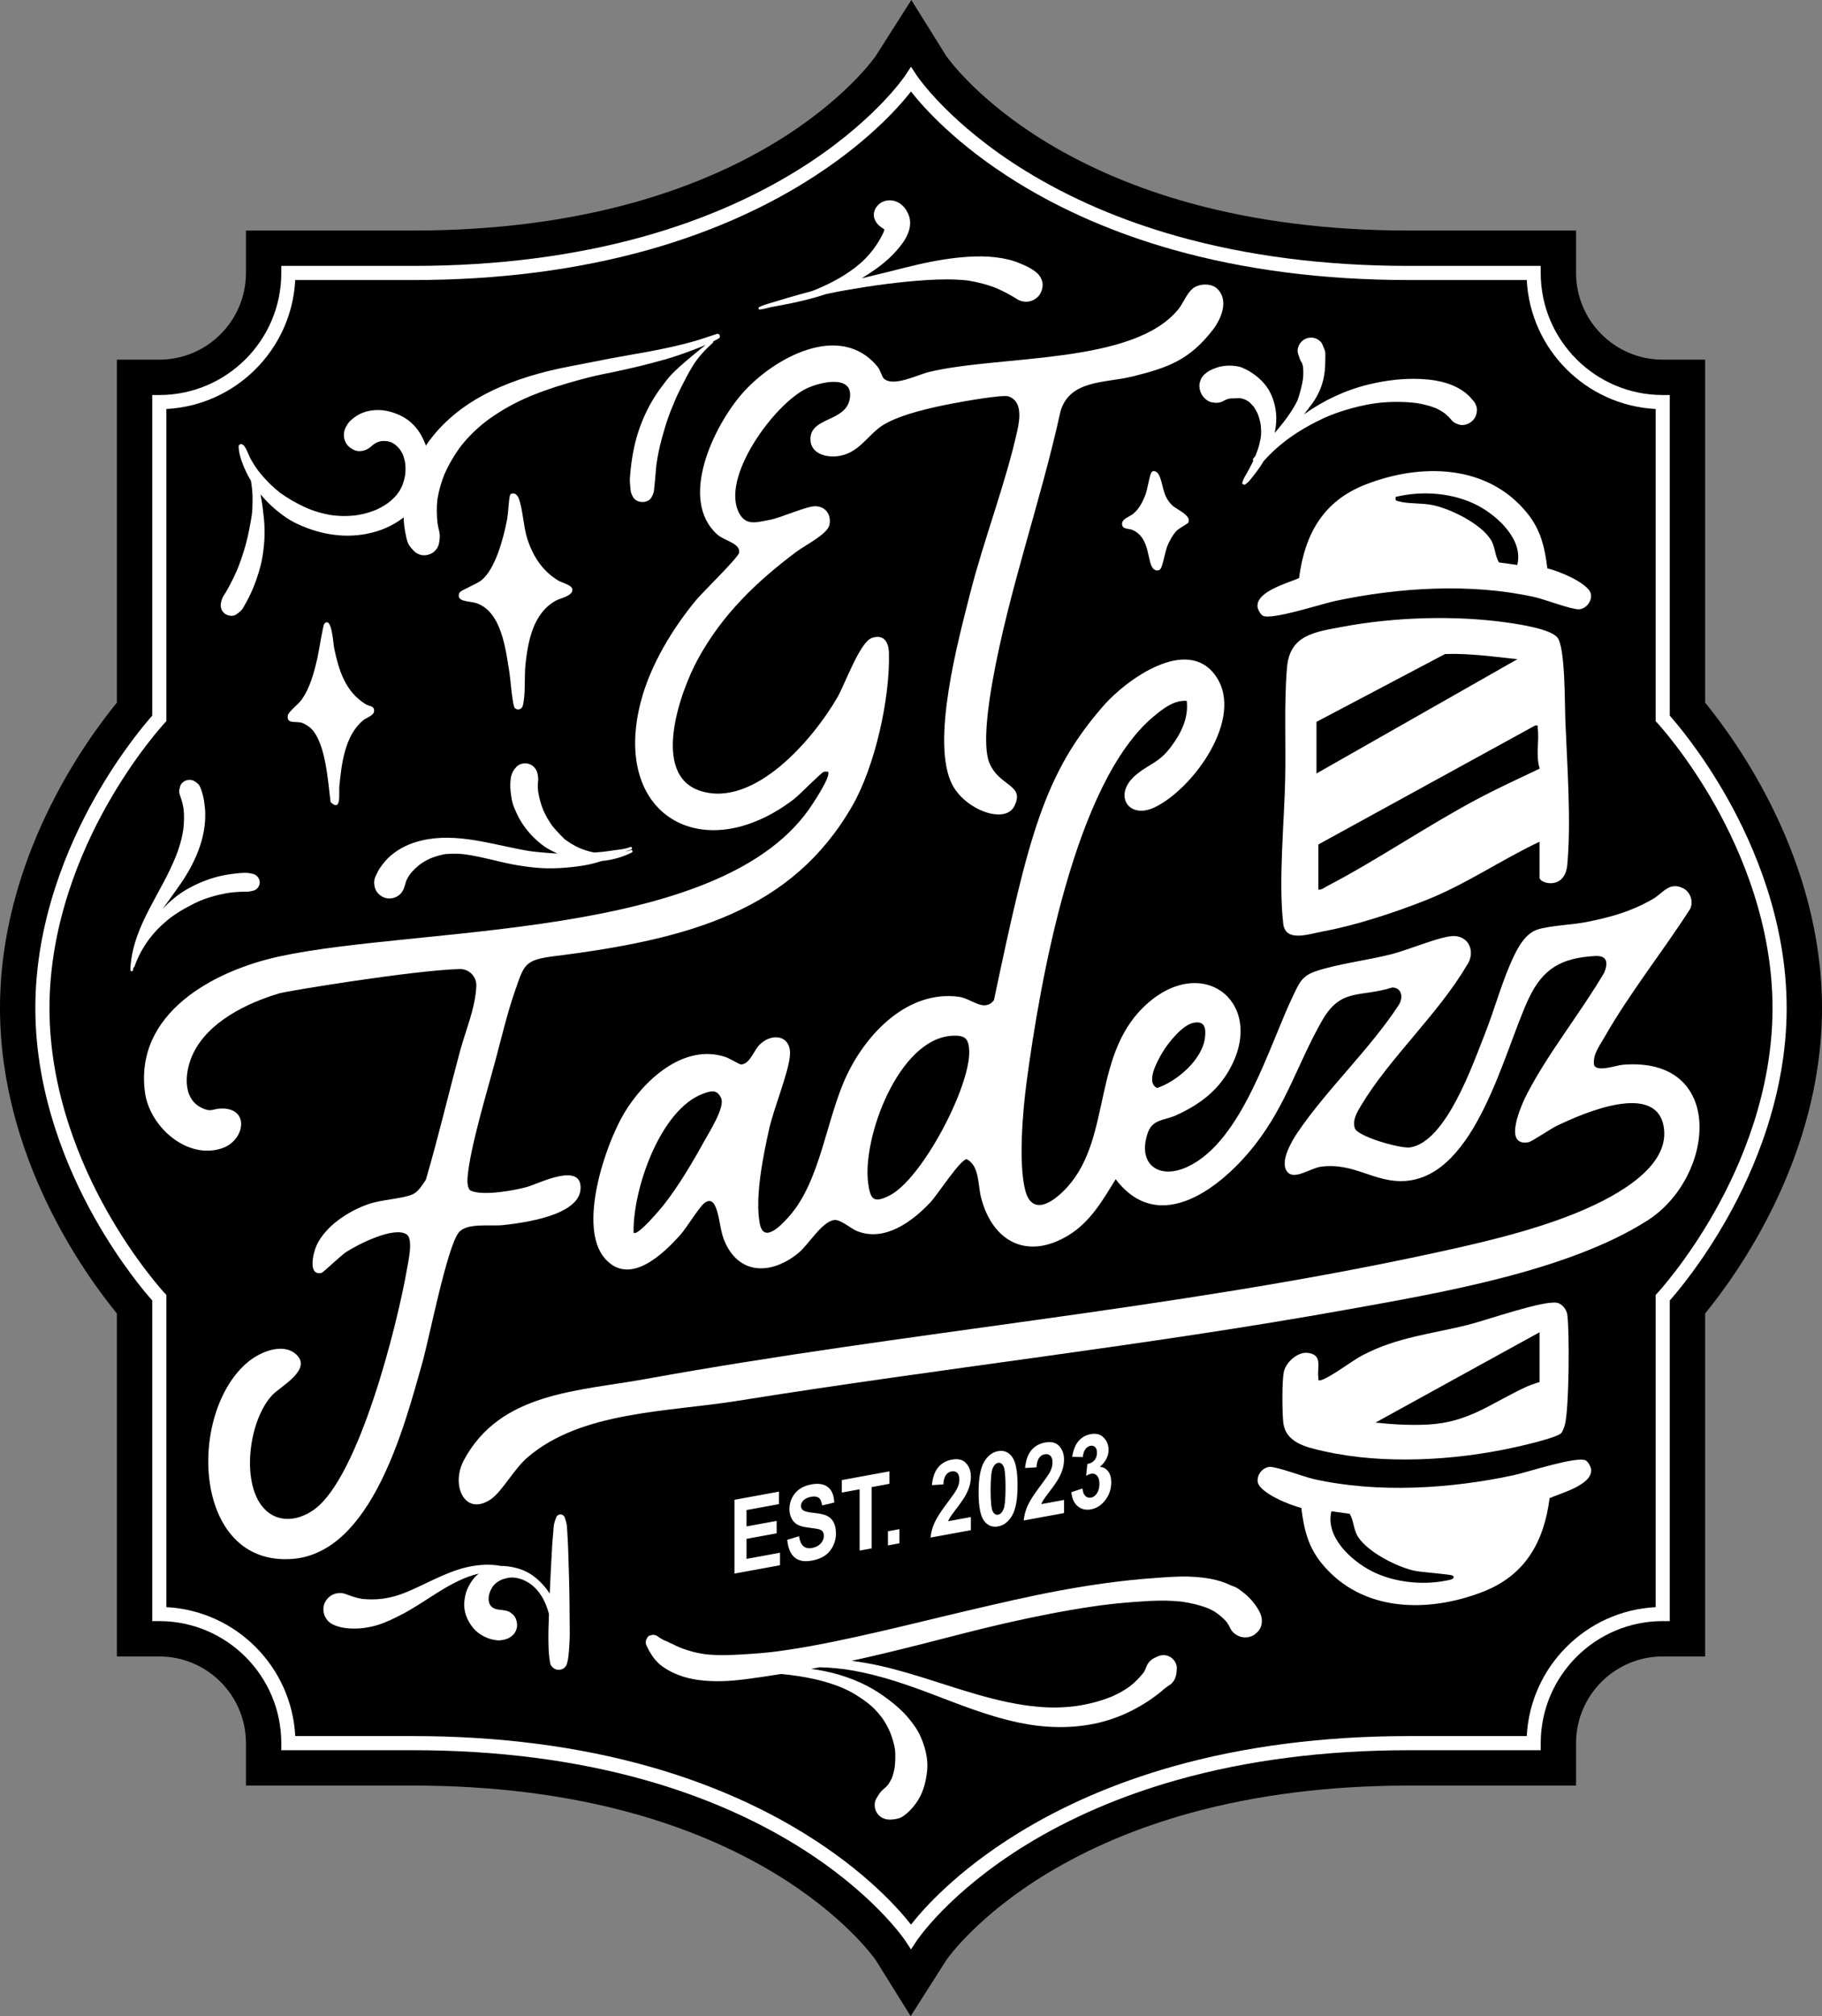 <?xml version="1.0" encoding="UTF-8"?>
<svg id="a" data-name="Layer 1" xmlns="http://www.w3.org/2000/svg" width="2788.303" height="3084.052" viewBox="0 0 2788.303 3084.052">
  <rect x="0" y="0" width="2788.303" height="3084.052" fill="#808080" stroke="none"/>
  <path d="M1340.004,2998.089c-2.983-4.271-49.288-68.988-155.078-132.833-64.129-38.701-137.323-69.569-217.549-91.747-101.107-27.951-213.784-42.123-334.903-42.123h-256.082v-64.892c0-73.128-59.494-132.621-132.621-132.621h-64.892v-524.677C130.543,1950.29,0,1770.078,0,1542.026s130.543-408.265,178.879-467.171v-524.677h64.892c73.127,0,132.621-59.494,132.621-132.621v-64.892h256.082c121.119,0,233.796-14.172,334.903-42.123,80.226-22.178,153.42-53.046,217.549-91.747,106.056-64.003,152.328-128.886,155.099-132.862L1394.661,0l53.652,85.964c2.983,4.27,49.288,68.988,155.076,132.831,64.128,38.701,137.319,69.569,217.543,91.747,101.105,27.951,213.781,42.123,334.897,42.123h256.082v64.892c0,73.127,59.493,132.621,132.621,132.621h64.892v524.677c48.335,58.906,178.878,239.118,178.878,467.171s-130.543,408.264-178.878,467.169v524.677h-64.892c-73.128,0-132.621,59.493-132.621,132.621v64.892h-256.082c-121.115,0-233.792,14.172-334.897,42.123-80.224,22.178-153.416,53.046-217.543,91.747-106.115,64.041-152.379,128.961-155.101,132.869l-54.632,85.927-53.651-85.963Z"/>
  <g>
    <path d="M1816.163,1072.121c-19.637-1.488-36.653,12.106-50.819,23.956-120.839,101.083-173.8,405.13-194.405,560.004-5.752,43.233-12.603,123.981-1.946,164.742,11.052,42.274,45.783,15.889,65.058-5.73,68.846-77.218,35.729-206.784,124.191-282.041,87.388-74.343,180.383,4.983,122.092,105.144-19.131,32.873-47.203,52.863-81.316,68.207-17.07,7.678-35.591,5.194-42.923,27.608-15.6,47.69,18.048,71.268,61.827,50.531,83.598-39.599,124.214-185.049,161.228-261.936,9.487-19.707,13.503-30.175,35.917-37.433,34.598-11.202,78.63-16.339,115.298-25.768,24.154-6.211,70.709-25.795,91.314-27.412,26.783-2.102,37.444,25.113,22.618,45.412-43.162,73.509-118.885,142.297-161.428,213.781-6.048,10.162-13.41,22.05-9.582,34.47,4.001,12.98,70.402,31.786,84.82,29.516,55.016-8.661,95.876-127.208,114.254-173.544,15.326-38.643,27.331-84.444,45.369-121.072,7.414-15.054,18.116-33.002,35.003-38.579,18.439-6.089,54.184-7.327,75.578-11.651,38.105-7.701,66.572-15.521,100.639-34.782,15.823-8.947,25.397-27.456,46.764-16.799,11.272,5.622,16.318,20.575,10.667,31.886-42.337,65.836-92.305,128.091-131.096,196.172-7.027,12.333-17.436,25.532-16.026,40.689,1.311,14.097,34.106,2.107,43.903,1.284,158.85-13.342,141.972,171.925,37.958,238.238-121.806,77.656-317.375,110.69-459.137,136.156-309.491,55.595-622.182,89.804-932.527,139.582-108.801,17.451-239.381,15.661-322.191,86.614-20.12,17.239-39.006,51.921-55.144,63.343-40.193,28.447-63.149-20.071-42.206-59.124,55.705-103.876,173.726-105.194,278.889-124.266,397.365-72.067,802.147-105.682,1197.339-190.759,73.499-15.823,153.378-33.881,223.058-61.893,49.441-19.876,145.396-65.496,137.29-130.217-9.306-74.3-125.142-23.056-164.401-4.083-9.622,4.65-37.861,23.951-42.873,24.867-40.362,7.372-10.547-58.27-1.74-75.114,32.8-62.734,81.529-122.967,117.557-184.326,6.078-14.779,4.897-26.471-13.994-25.39-51.194,2.93-79.717,18.701-101.577,65.015-38.023,80.556-80.085,271.769-189.161,279.118-46.926,3.161-77.875-28.763-129.021-21.779-15.327,2.093-39.088,19.758-50.055,9.082-14.679-14.29,5.31-47.923,14.537-61.518,44.826-66.052,110.441-127.177,154.828-194.97,6.948-11.151,5.372-25.967-9.627-26.866-49.86,15.796-78.573-.036-107.642,50.643-36.524,63.677-54.162,127.321-101.761,188.81-49.77,64.292-146.554,142.946-214.185,53.893-19.991,32.462-38.709,65.335-72.178,85.751-62.523,38.141-116.159,10.627-133.811-57.572-5.065-19.569-2.189-48.492-22.053-58.865-10.237.964-44.482,54.286-55.436,65.967-27.557,29.388-69.775,60.908-112.085,44.213-9.777-3.858-25.602-18.447-35.439-17.013-18.778,2.737-38.612,37.165-54.365,50.217-38.526,31.921-88.233,35.688-111.9-14.893-7.517-16.065-7.656-31.353-12.175-47.066-2.856-9.931-7.55-23.548-19.931-14.303-7.668,5.726-27.13,37.698-36.44,48.177-26.617,29.96-78.127,79.763-115.805,36.719-41.921-47.891.111-172.993,29.228-222.012,30.097-50.667,91.217-107.331,155.034-86.337,6.304,2.074,21.795,11.643,24.103,11.527,13.762-.693,19.421-21.767,28.611-30.599,20.07-19.288,49.157-13.193,46.058,17.63-2.796,27.815-24.712,79.925-31.873,112.21-9.035,40.735-21.856,103.5-14.217,144.041,5.945,31.553,33.341,2.218,45.317-11.394,48.22-54.805,56.334-149.614,88.308-216.365,30.677-64.043,93.4-129.342,170.988-119.117,19.461,2.565,38.568,24.428,53.727,5.285,53.115-251.819,76.863-346.828,168.084-450.919,34.497-39.365,128.318-107.677,171.702-44.582,44.175,64.245-35.638,173.201-94.493,200.759-40.224,18.834-64.62-20.931-26.106-51.486,20.845-16.537,33.327-16.971,51.724-41.375,15.46-20.509,27.147-43.897,24.21-70.305ZM1826.576,1564.545c-17.234,3.37-39.065,30.86-47.732,45.521-6.976,11.801-26.383,45.6-8.064,54.234,30.452-10.127,69.056-43.351,73.193-76.569,1.816-14.582.142-26.616-17.396-23.186ZM1457.129,1584.379c-81.969,4.545-137.966,156.31-128.509,225.721,3.381,24.817,8.305,30.592,31.786,19.13,50.27-24.538,124.768-167.125,122.821-221.591-.677-18.945-6.318-24.356-26.098-23.259ZM969.591,1885.567c5.727,6.552,42.632-38.004,46.247-42.591,22.202-28.171,44.123-64.974,61.437-96.544,7.687-14.016,32.682-52.788,26.301-66.701-6.305-13.748-15.772-10.932-26.725-7.039-66.596,23.672-108.702,147.486-107.26,212.875Z" fill="#fff"/>
    <path d="M1863.444,442.285c17.4,17.777,5.24,45.889-7.548,62.422-35.435,45.812-68.131,57.647-122.776,71.18-41.761,10.342-95.978,4.677-110.214,53.418-30.156,137.904-79.1,273.287-103.909,412.334-5.432,30.442-15.97,97.442-5.152,124.666,14.853,37.376,55.282,33.165,38.436,66.856-14.108,28.216-74.963,5.896-94.986-32.883-33.367-64.622,9.283-221.404,27.174-291.891,20.804-81.965,54.566-169.157,72.298-249.3,3.823-17.278,8.346-45.373-13.463-52.753-8.958-3.031-70.728,8.017-84.967,10.761-31.464,6.064-78.616,16.176-105.821,32.423-24.769,14.791-37.93,45.531-72.839,48.525-19.127,1.64-41.05-6.248-39.326-28.67,2.388-31.053,52.914-24.656,59.854-58.046,8.081-38.88-43.297-27.673-65.304-17.343-49.837,23.392-134.406,138.527-102.904,192.459,10.473,17.929,26.38,12.42,44.875,9.046,19.011-3.468,57.613-21.708,71.568-21.105,15.926.688,24.089,13.976,20.83,28.776-3.082,14-37.551,31.162-49.927,40.434-61.73,46.249-113.806,96.114-151.314,164.654-26.94,49.227-72.943,177.553,4.294,201.752,82.709,25.913,172.691-79.98,209.266-143.38,11.485-19.909,34.382-84.887,52.963-90.895,17.868-5.777,25.347,6.191,25.822,22.696,1.999,69.481-21.41,174.26-56.214,234.631-91.904,159.415-247.417,203.485-455.402,229.555-46.652,5.848-46.541,12.71-61.076,54.592-10.897,31.399-19.388,66.687-27.937,99.008-12.951,48.962-40.153,137.76-44.211,184.525-.518,5.974-.378,18.2,5.08,20.676,18.273,8.289,66.175-.183,86.191-5.821,17.249-4.858,83.912-39.125,81.664,3.07-2.192,41.132-88.381,52.1-119.101,55.411-18.561,2-55.429-4.053-67.496,11.502-18.125,23.365-44.857,161.376-56.007,200.705-27.196,95.924-76.838,288.809-198.148,298.355-153.953,12.115-161.709-224.83-67.614-301.725,17.952-14.671,52.266-29.47,72.649-11.473,26.273,23.198-23.239,49.123-35.828,62.391-34.277,36.124-46.899,123.314-19.237,165.515,20.4,31.122,55.97,29.899,83.922,9.173,68.071-50.475,126.297-281.479,141.103-366.684,2.081-11.973,10.042-46.202-.233-53.418-18.999-13.341-75.804,15.453-93.545,27.358-7.645,5.13-34.285,30.676-36.622,31.257-21.676,5.389-13.125-30.501-7.868-41.886,13.74-29.751,48.045-52.005,78.227-62.834,21.307-7.645,53.15-8.309,69.132-15.507,8.511-3.833,14.926-14.819,19.998-22.319,18.98-64.928,34.475-130.843,52.094-196.154,8.982-33.295,23.34-65.304,25.035-99.771.713-14.493-10.93-26.609-25.435-26.229-69.684,1.823-263.39,33.387-276.374,37.273-49.271,14.748-107.672,43.012-131.317,91.558-12.555,25.778-18.212,68.415,12.648,83.467,14.742,7.191,16.478,1.53,29.734,1.087,44.566-1.486,37.068,48.862,1.451,60.827-53.336,17.917-110.681-33.022-117.757-85.35-16.4-121.291,104.887-186.209,205.206-208.043,213.797-46.531,667.334-24.848,809.98-223.83,5.493-7.662,35.978-52.833,29.917-58.918-2.191-.06-4.46-.315-6.609.412-4.114,1.392-36.832,35.13-45.627,41.832-138.942,105.879-280.802,24.601-233.45-151.601,14.729-54.807,48-109.597,83.929-153.041,10.318-12.476,64.525-64.857,65.854-72.518,2.493-14.367-22.545-18.191-33.211-27.739-60.197-53.887-5.048-166.519,37.893-215.683,47.159-53.993,150.035-111.355,207.399-40.857,4.268,5.245,6.495,15.034,9.176,17.623,14.323,13.838,51.102-5.369,69.23-9.774,108.326-26.32,313.472-10.725,382.265-96.648,8.242-10.294,13.871-29.059,27.453-34.603,10.28-4.196,24.194-3.648,32.157,4.487Z" fill="#fff"/>
    <path d="M2356.062,1287.575c-59.683,28.209-112.586,65.199-174.231,89.554-48.222,19.052-107.229,38.492-158.118,47.836-20.623,3.787-56.53,16.884-59.879-11.808-7.568-64.83,1.625-155.991,2.99-222.787,1.138-55.672-1.873-114.108,2.749-169.326,4.186-50.018,42.748-54.296,84.531-62.171,79.284-14.942,172.311-17.903,252.181-6.583,17.701,2.509,66.52,9.701,77.124,22.976,12.137,15.193,11.132,101.928,12.036,124.836,2.677,67.829,9.245,156.096,3.047,222.844-3.671,39.539-42.43,28.505-42.43,19.637v-55.008ZM2014.672,1104.217v78.985l307.533-174.868c-36.711-3.824-73.851-9.183-110.808-7.856l-196.725,103.739ZM2017.493,1291.806v69.112c5.131.453,8.948-3.016,13.14-5.2,77.194-40.221,152.532-92.093,230.427-133.51,31.154-16.564,63.432-31.305,95.237-46.478-6.489-19.895-.416-41.719-3.051-61.693-.514-3.9,1.548-4.91-4.153-4.115l-331.6,181.883Z" fill="#fff"/>
    <path d="M2389.136,2192.298c-7.427,7.288-59.231,19.054-72.543,21.972-90.924,19.931-199.45,26.255-290.663,5.638-26.797-6.057-59.072-12.782-62.186-45.019-1.569-16.246-1.953-60.413.81-75.638,2.694-14.844,21.031-31.628,36.672-29.768,23.581,2.805,14.205,21.944,16.261,37.614.432,3.294-1.167,5.632,4.138,4.101,14.532-4.194,46.977-29.408,63.521-38.064,53.579-28.034,104.71-32.303,162.07-46.705,27.285-6.851,114.796-37.621,135.59-33.563,7.95,1.552,14.714,10.486,15.726,18.12,3.544,26.723,2.769,144.894-3.745,168.648-.898,3.275-3.506,10.559-5.652,12.665ZM2356.062,2114.098v-76.164l-251.105,138.197c26.436,2.825,53.814,4.463,80.527,2.965,61.64-3.457,93.706-30.932,146.996-56.136,7.444-3.521,15.681-6.541,23.582-8.862Z" fill="#fff"/>
    <path d="M2367.979,869.449c16.158,3.487,63.651,22.622,66.643,39.397,1.885,10.565-7.149,22.473-18.04,23.188-11.094.728-52.717-15.268-68.451-18.762-97.355-21.617-208.302-14.61-305.277,6.145-20.641,4.418-96.193,29.216-110.02,22.592-3.798-1.819-8.143-10.042-8.422-14.302-1.523-23.26,46.98-35.948,63.584-43.391,8.823-67.461,36.948-117.951,102.153-143.284,83.791-32.553,185.13-31.504,246.228,42.947,21.457,26.146,27.488,52.459,31.601,85.47ZM2321.948,864.227c9.674-38.113-29.141-74.242-59.878-90.58-37.478-19.921-85.195-23.446-126.08-13.552-1.05,6.203.52,5.625,5.519,7.022,13.371,3.737,34.591,2.134,51.012,5.544,27.774,5.768,72.974,28.209,88.64,52.421,7.125,11.012,6.232,24.243,12.729,35.229l28.058,3.916Z" fill="#fff"/>
    <path d="M1991.469,2306.552c-16.158-3.487-63.651-22.622-66.643-39.397-1.885-10.565,7.149-22.473,18.04-23.188,11.094-.728,52.717,15.268,68.451,18.762,97.123,21.566,208.528,14.689,305.277-6.145,20.856-4.491,95.807-29.4,110.02-22.592,3.798,1.819,8.143,10.042,8.422,14.302,1.523,23.26-46.98,35.948-63.584,43.391-8.617,67.123-37.368,118.114-102.153,143.284-83.791,32.553-185.13,31.504-246.228-42.947-21.457-26.146-27.488-52.459-31.601-85.47ZM2223.445,2410.334c-2.028-2.161-48.499-5.269-58.793-7.539-27.011-5.957-71.105-28.291-86.365-51.875-7.125-11.012-6.232-24.243-12.729-35.229l-28.058-3.916c-9.57,39.108,29.972,75.332,61.694,91.586,33.294,17.059,76.988,21.82,113.598,14.533,2.629-.523,15.854-2.016,10.652-7.559Z" fill="#fff"/>
    <path d="M782.965,755.167c5.466-1.779,9.058,2.645,10.874,7.216,6.17,15.536,7.171,43.621,13.286,62.313,8.657,26.459,23.161,48.934,47.243,63.394,5.919,3.554,20.986,6.726,21.61,13.616.884,9.759-18.418,13.278-25.33,17.085-34.482,18.993-42.519,61.004-46.458,97.367-1.977,18.251.338,48.285-4.309,63.912-1.542,5.185-7.815,6.62-11.779,3.335-3.998-3.313-6.935-45.162-8.42-54.264-5.804-35.561-12.021-94.567-51.737-106.841-9.336-2.885-31.772-1.382-24.506-16.088,1.411-2.855,26.521-13.18,33.167-18.472,21.614-17.212,33.94-64.918,39.148-91.77,2.328-12.005,2.242-25.044,4.235-36.329.363-2.055.731-3.744,2.977-4.475Z" fill="#fff"/>
    <path d="M475.873,1114.189c-2.93-2.875-9.198-6.808-13.123-8.251-9.726-3.577-24.809,2.744-22.21-11.965.845-4.781,15.996-16.903,20.245-22.612,13.809-18.553,20.014-43.384,25.13-65.566,1.758-7.624,8.345-49.1,10.242-51.352,11.495-13.642,13.946,30.665,15.096,36.247,7.073,34.317,17.143,67.557,48.532,86.659,5.562,3.385,14.017,2.073,12.592,11.339-.939,6.104-11.762,9.195-16.31,12.914-28.482,23.298-33.488,67.053-36.781,101.83-.911,9.624,3.608,39.551-13.365,23.597-4.014-30.616-7.175-90.393-30.049-112.84Z" fill="#fff"/>
    <path d="M1818.232,799.901c-.53.912-14.416,8.77-17.456,11.84-5.487,5.542-11.218,15.875-14.193,23.126-3.5,8.532-6.905,30.14-10.502,35.239-2.265,3.212-6.638,3.101-9.665,1.073-12.039-8.065-4.419-48.379-33.628-60.641-5.86-2.46-15.687-.381-15.663-9.39.02-7.612,11.333-10.503,17.021-15.155,9.231-7.55,14.537-18.22,18.747-29.235,3.416-8.936,5.919-27.859,8.827-33.371,2.871-5.442,9.239-1.822,11.44,2.374,7.948,15.146,4.937,31.686,20.502,47.017,6.875,6.772,31.091,15.913,24.571,27.123Z" fill="#fff"/>
  </g>
  <g>
    <path d="M1123.974,2407.071v-112.869l68.071-12.488v19.094l-49.603,9.1v25.021l46.096-8.458v19.016l-46.096,8.458v30.642l51.282-9.409v19.094l-69.751,12.799Z" fill="#fff"/>
    <path d="M1204.716,2355.455l18.086-5.475c2.034,14.052,8.699,20.04,19.994,17.968,5.596-1.027,9.998-3.312,13.202-6.848,3.204-3.538,4.808-7.488,4.808-11.85,0-2.564-.562-4.641-1.679-6.232-1.12-1.591-2.824-2.752-5.114-3.488-2.29-.733-7.835-1.65-16.635-2.752-7.888-.961-13.661-2.514-17.324-4.662-3.663-2.148-6.576-5.319-8.737-9.512-2.163-4.195-3.245-8.931-3.245-14.214,0-6.153,1.386-11.948,4.157-17.381,2.774-5.429,6.603-9.852,11.487-13.259,4.884-3.409,10.913-5.773,18.086-7.089,10.784-1.979,19.206-.57,25.26,4.218,6.054,4.793,9.259,12.649,9.616,23.566l-18.542,4.402c-.815-5.906-2.571-9.818-5.268-11.734-2.695-1.918-6.536-2.419-11.523-1.504-4.985.915-8.828,2.668-11.523,5.258-2.695,2.594-4.045,5.452-4.045,8.572,0,3.071,1.225,5.431,3.671,7.079,2.448,1.648,8.074,2.926,16.872,3.826,9.307,1.014,16.035,2.643,20.18,4.884,4.142,2.243,7.309,5.534,9.493,9.882,2.188,4.345,3.283,9.903,3.283,16.677,0,9.801-2.991,18.587-8.969,26.354-5.976,7.769-15.325,12.818-28.044,15.152-22.488,4.128-35.002-6.485-37.545-31.836Z" fill="#fff"/>
    <path d="M1315.523,2371.925v-93.773l-27.245,4.998v-19.094l72.881-13.373v19.096l-27.167,4.983v93.773l-18.469,3.39Z" fill="#fff"/>
    <path d="M1358.869,2363.97v-21.631l17.552-3.221v21.633l-17.552,3.219Z" fill="#fff"/>
    <path d="M1485.778,2320.59v20.095l-61.66,11.314c.659-7.712,2.681-15.3,6.067-22.767,3.382-7.469,9.958-17.662,19.725-30.581,7.733-10.292,12.49-17.165,14.271-20.621,2.645-5.051,3.969-9.884,3.969-14.499,0-4.922-1.096-8.441-3.281-10.551-2.191-2.112-5.063-2.841-8.625-2.188-7.784,1.428-11.984,8.078-12.592,19.941l-17.478,1.052c1.071-11.694,4.237-20.718,9.501-27.072,5.268-6.356,12.275-10.336,21.025-11.941,9.616-1.766,16.867.059,21.751,5.471,4.884,5.412,7.326,12.195,7.326,20.349,0,4.616-.625,9.206-1.869,13.766-1.248,4.563-3.169,9.273-5.76,14.136-2.596,4.858-6.922,11.255-12.976,19.187-5.646,7.446-9.221,12.334-10.72,14.66-1.502,2.326-2.71,4.548-3.625,6.665l34.951-6.413Z" fill="#fff"/>
    <path d="M1527.371,2219.802c8.899-1.633,16.101,1.318,21.595,8.847,5.494,7.535,8.243,21.967,8.243,43.306s-2.748,36.703-8.243,46.251c-5.494,9.55-12.668,15.135-21.521,16.76-8.904,1.633-16.103-1.278-21.595-8.735-5.496-7.452-8.243-21.977-8.243-43.57,0-21.183,2.746-36.548,8.243-46.101,5.492-9.546,12.668-15.133,21.521-16.758ZM1527.407,2237.734c-3.471.638-6.24,3.454-8.308,8.447-2.068,4.994-3.101,16.105-3.101,33.333s1.033,27.949,3.101,32.161c2.068,4.208,4.837,5.995,8.308,5.357,3.521-.646,6.303-3.464,8.346-8.454,2.041-4.987,3.063-16.073,3.063-33.251s-1.022-27.962-3.063-32.203c-2.043-4.24-4.825-6.037-8.346-5.391Z" fill="#fff"/>
    <path d="M1628.334,2294.434v20.093l-61.662,11.314c.661-7.71,2.683-15.298,6.067-22.767,3.382-7.467,9.958-17.659,19.725-30.581,7.733-10.292,12.49-17.165,14.271-20.619,2.645-5.051,3.969-9.884,3.969-14.499,0-4.922-1.094-8.441-3.281-10.551-2.191-2.112-5.063-2.841-8.625-2.188-7.782,1.428-11.981,8.078-12.59,19.939l-17.478,1.054c1.069-11.694,4.235-20.718,9.501-27.074,5.266-6.354,12.275-10.336,21.022-11.941,9.616-1.764,16.867.059,21.753,5.473,4.882,5.412,7.326,12.193,7.326,20.346,0,4.618-.625,9.208-1.872,13.768-1.248,4.561-3.169,9.273-5.76,14.134-2.596,4.861-6.92,11.257-12.974,19.187-5.649,7.448-9.223,12.334-10.722,14.662-1.502,2.326-2.708,4.548-3.625,6.665l34.954-6.413Z" fill="#fff"/>
    <path d="M1639.551,2282.599l17.019-5.663c.458,5.228,1.912,9.024,4.362,11.384,2.45,2.362,5.332,3.236,8.648,2.628,3.623-.665,6.684-2.894,9.185-6.69,2.499-3.794,3.749-8.644,3.749-14.546,0-5.492-1.2-9.582-3.599-12.273-2.4-2.691-5.311-3.724-8.733-3.097-2.245.414-4.928,1.445-8.042,3.095l1.905-17.981c4.552-.733,8.158-2.621,10.817-5.67,2.607-3.038,3.912-6.886,3.912-11.544,0-3.889-.944-6.76-2.835-8.614-1.888-1.855-4.311-2.51-7.273-1.967-2.964.543-5.526,2.286-7.698,5.224-2.169,2.938-3.46,6.935-3.868,11.99l-16.255-.406c1.681-10.627,4.968-18.722,9.858-24.29,4.89-5.568,11.054-9.035,18.494-10.399,8.354-1.534,14.989.249,19.905,5.342,4.918,5.095,7.376,11.28,7.376,18.557,0,4.92-1.107,9.556-3.321,13.908-2.212,4.354-5.532,8.422-9.958,12.205,5.137.444,9.32,2.731,12.554,6.859,3.228,4.132,4.846,9.736,4.846,16.819,0,10.317-3.044,19.411-9.132,27.273-6.088,7.869-13.333,12.571-21.738,14.113-8.048,1.479-14.861-.114-20.439-4.774-5.579-4.658-8.826-11.823-9.742-21.483Z" fill="#fff"/>
  </g>
  <path d="M1394.143,2981.997l-9.028-13.737c-.473-.718-49.288-73.538-165.86-145.406-68.49-42.224-146.631-75.875-232.258-100.013-107.176-30.213-226.453-45.532-354.523-45.532h-202.005v-10.815c0-102.947-83.752-186.698-186.698-186.698h-10.815v-490.488c-10.771-12.1-49.189-57.174-88.046-126.111-41.436-73.519-90.832-188.918-90.832-321.17s49.396-247.651,90.832-321.17c38.857-68.94,77.275-114.012,88.046-126.111v-490.489h10.815c102.947,0,186.698-83.753,186.698-186.698v-10.815h202.005c128.069,0,247.347-15.319,354.523-45.532,85.627-24.138,163.769-57.787,232.258-100.012,116.572-71.868,165.387-144.688,165.866-145.415l9.052-13.727,9.028,13.738c.473.716,49.288,73.536,165.86,145.405,68.485,42.224,146.629,75.873,232.254,100.012,107.172,30.213,226.447,45.532,354.514,45.532h202.005v10.815c0,102.946,83.752,186.698,186.698,186.698h10.815v490.489c10.771,12.098,49.191,57.172,88.046,126.111,41.439,73.519,90.834,188.918,90.834,321.17s-49.396,247.651-90.834,321.17c-38.855,68.937-77.275,114.011-88.046,126.111v490.488h-10.815c-102.947,0-186.698,83.752-186.698,186.698v10.815h-202.005c-128.067,0-247.343,15.319-354.514,45.532-85.625,24.138-163.769,57.788-232.254,100.013-116.572,71.867-165.387,144.687-165.866,145.416l-9.052,13.726ZM451.824,2655.679h180.651c130.463,0,252.06,15.689,361.413,46.633,87.683,24.81,167.748,59.432,237.97,102.902,92.712,57.393,143.164,114.398,162.3,138.855,19.136-24.457,69.588-81.462,162.298-138.855,70.222-43.471,150.285-78.093,237.968-102.902,109.352-30.944,230.946-46.633,361.405-46.633h180.651c5.458-106.291,90.946-191.779,197.237-197.237v-477.565l2.907-3.118c.441-.473,44.645-48.253,88.226-125.716,40.032-71.149,87.748-182.689,87.748-310.017s-47.717-238.869-87.748-310.018c-43.58-77.462-87.784-125.242-88.226-125.715l-2.905-3.116-.002-4.262v-473.307c-106.291-5.458-191.779-90.946-197.237-197.236h-180.651c-130.458,0-252.053-15.69-361.405-46.632-87.683-24.812-167.746-59.434-237.968-102.903-92.71-57.393-143.162-114.398-162.298-138.853-19.136,24.455-69.588,81.46-162.3,138.853-70.222,43.471-150.287,78.091-237.97,102.903-109.354,30.942-230.951,46.632-361.413,46.632h-180.651c-5.458,106.29-90.946,191.778-197.237,197.236v477.566l-2.907,3.119c-.441.473-44.645,48.253-88.226,125.715-40.03,71.148-87.746,182.689-87.746,310.018s47.717,238.868,87.746,310.017c43.58,77.463,87.784,125.243,88.226,125.716l2.905,3.114.002,4.263v473.306c106.291,5.458,191.779,90.946,197.237,197.237Z" fill="#fff"/>
  <path d="M2259.477,621.86c-1.06-3.779-2.972-7.06-5.737-9.843-18.507-23.632-50.963-31.016-79.479-32.289-26.453-1.182-53.277,2.048-78.987,8.22-35.904,8.619-69.917,24.487-99.843,46.046.081-.098.166-.193.247-.291,2.224-2.715,4.373-5.498,6.445-8.331.529-.723,1.077-1.443,1.57-2.19.194-.294.326-.497.412-.636,1.397-1.833,2.837-3.633,4.205-5.488,8.114-11.008,13.977-23.99,17.027-37.332,1.804-7.896,2.587-15.939,2.735-24.018.062-3.394.012-6.799.166-10.186.147-3.245.185-6.385-.841-9.564-1.067-3.305-2.586-6.53-3.951-9.698-1.773-4.116-7.776-8.264-11.998-9.226-4.489-1.022-8.809-.787-13.072,1.012-8.635,3.644-14.968,14.203-11.624,23.684.974,2.761,1.696,5.559,2.835,8.258.838,1.985,1.991,3.748,3.045,5.597.594,1.844,1.092,3.7,1.472,5.599.634,6.361.542,12.736-.169,19.087-1.373,8.739-3.553,17.291-6.164,25.749-.645,2.092-1.498,4.139-2.1,6.239-.007.025-.006.027-.012.05-.178.352-.342.713-.516,1.067-.655,1.339-1.332,2.668-2.028,3.986-2.185,4.135-4.583,8.151-7.122,12.079-7.543,11.67-16.333,22.376-25.347,32.906.731-3.497,1.368-7.02,1.818-10.588,2.145-17.01-.518-34.143-7.81-49.647-7.055-15-19.499-26.328-33.525-34.705-1.549-.925-3.141-1.751-4.784-2.496-3.179-1.44-6.697-3.347-10.182-4.058-5.263-1.075-11.037-1.74-16.461-1.538-5.53.206-11.409,1.02-16.735,2.706-3.599,1.14-7.125,2.706-10.541,4.271-3.552,1.628-6.56,4.179-9.525,6.702-4.514,3.841-7.685,12.109-7.424,17.924.256,5.723,1.923,10.803,5.443,15.359,3.236,4.188,7.859,7.875,13.168,9.084,2.246.302,4.493.604,6.738.906,4.576-.014,8.84-1.168,12.794-3.461.453-.212.909-.414,1.369-.609-2.035.859-4.07,1.717-6.105,2.576,2.771-1.164,5.447-2.451,8.138-3.711,1.967-.668,3.97-1.198,6.003-1.616,2.811-.107,5.61.04,8.415-.185,2.493-.2,5.016-.178,7.523-.017,2.041.476,4.055,1.098,6.022,1.829,2.196,1.035,4.333,2.21,6.346,3.563,2.497,2.172,4.765,4.547,6.919,7.084.036.05.073.099.108.149.649.914,1.274,1.845,1.874,2.791,1.265,1.994,2.422,4.054,3.471,6.168.391.788.75,1.589,1.115,2.388.142.366.287.732.424,1.1.839,2.249,1.573,4.536,2.205,6.852.593,2.17,1.084,4.365,1.487,6.578.152.834.277,1.671.411,2.507.065.645.145,1.29.206,1.935.439,4.66.662,9.437.198,14.102-.042.419-.18,1.571-.207,1.856-.134.921-.273,1.842-.433,2.759-.458,2.621-1.014,5.224-1.652,7.807-1.569,6.349-3.679,12.505-6.141,18.52-1.225,1.559-2.454,3.115-3.652,4.694-.703.926-.295,1.951.484,2.538-.328.7-.628,1.413-.966,2.109-2.499,5.151-5.173,10.23-7.949,15.237-1.462,2.638-2.963,5.255-4.491,7.855-1.496,2.546-2.41,5.428-3.507,8.166-1.208,3.015,2.933,4.509,4.915,2.861,1.563-1.3,3.226-2.541,4.692-3.949,1.568-1.506,2.893-3.351,4.266-5.038,2.704-3.322,5.346-6.696,7.921-10.119,3.898-5.182,7.51-10.617,10.81-16.215,12.441-13.917,26.546-26.357,41.803-37.127,12.607-8.9,25.94-16.633,39.717-23.566,3.402-1.712,6.838-3.358,10.303-4.938,1.736-.791,3.479-1.565,5.23-2.322.245-.106.489-.21.734-.316.991-.253,1.991-.83,2.936-1.212,7.121-2.881,14.357-5.48,21.685-7.785,15.965-5.021,32.31-8.871,48.875-11.267,20.608-2.604,41.672-2.78,62.304-.295,9.977,1.539,19.82,3.907,29.245,7.54,5.102,2.317,9.973,5.066,14.52,8.345,3.114,2.582,6.047,5.334,8.705,8.384,1.823,2.527,4.076,4.624,6.809,6.24,1.777.75,3.552,1.499,5.329,2.249,6.718,2.174,14.057.171,19.446-3.993,4.837-3.737,7.579-8.499,8.392-14.552.664-2.965.531-5.93-.398-8.895Z" fill="#fff"/>
  <path d="M965.442,1300.318c-2.734.927-5.5,1.736-8.286,2.441,2.813-1.302,5.668-2.488,8.642-3.303,2.749-.753,1.202-4.937-1.563-3.707-6.675,2.972-14.574,3.595-21.781,4.546-6.791.896-13.521,2.065-20.342,2.766-4.288.441-8.585.764-12.886,1.032-4.707-.913-9.367-2.121-13.942-3.656-2.542-.853-5.062-1.787-7.538-2.818-.223-.097-.535-.233-.626-.274-.831-.383-1.669-.753-2.496-1.144-1.384-.655-2.754-1.338-4.11-2.048-4.874-2.551-9.555-5.467-14.011-8.694-.557-.403-1.105-.818-1.66-1.223-.488-.356-.622-.401-.585-.321-.757-.697-1.61-1.658-1.872-1.906-1.963-1.857-3.861-3.782-5.693-5.769-3.518-3.817-7.126-7.56-10.407-11.592-.235-.289-.465-.581-.697-.872-.007-.009-.011-.015-.018-.024-.886-1.192-1.75-2.4-2.591-3.624-1.691-2.461-3.29-4.984-4.793-7.564-2.586-4.437-4.923-9.042-7.025-13.735-3.568-9.028-6.077-18.563-7.65-28.149-.535-5.12-.61-10.248-.126-15.376.256-1.703.43-3.409.215-5.103-.361-2.844-.6-5.68-1.431-8.426-1.955-6.459-6.832-11.603-13.415-13.415-6.396-1.761-14.104-.04-18.688,4.94-2.98,3.237-4.936,6.282-6.597,10.219-1.835,4.347-2.163,9.192-2.455,13.89-.271,4.374-.117,8.771.377,13.124.666,5.878,1.412,11.901,2.966,17.633,1.502,5.542,4.037,10.949,6.408,16.147,6.672,14.631,16.52,27.932,28.248,38.909,6.161,5.767,12.906,11.447,20.291,15.554,4.491,2.498,9.16,4.77,13.886,6.885-5.455-.246-10.906-.58-16.348-1.077-7.295-.666-14.588-1.161-21.86-2.081-.44-.056-.88-.113-1.32-.171-.514-.075-1.172-.17-1.373-.199-1.643-.238-3.285-.489-4.924-.753-3.641-.586-7.271-1.236-10.89-1.94-52.674-10.246-107.947-27.792-161.185-10.964-14.005,4.426-26.459,11.131-37.642,20.633-5.692,4.836-10.378,10.551-14.744,16.597-1.664,2.304-3.204,4.715-4.52,7.233-.66,1.262-1.28,2.537-1.873,3.832-.247.538-.495,1.078-.736,1.618-2.146,3.701-3.226,7.692-3.239,11.975.092,2.348.424,4.652.994,6.91,1.904,7.844,8.651,14.207,16.318,16.318,8.156,2.246,16.702-.197,22.732-6.008,5.838-5.627,6.796-13.45,9.293-20.723,1.716-3.566,3.732-6.962,6.018-10.195,4.228-5.113,9.032-9.77,14.203-13.919,2.636-1.926,5.359-3.746,8.184-5.374,1.83-1.054,3.718-2.016,5.617-2.939.893-.434,1.792-.857,2.696-1.267.271-.123.543-.243.815-.363,4.025-1.6,8.099-2.99,12.286-4.106,2.043-.545,4.101-1.035,6.171-1.469.966-.203,1.934-.392,2.905-.569.413-.075.83-.142,1.244-.219,5.566-.398,11.129-.58,16.71-.456,2.862.063,5.717.173,8.564.472,1.341.141,2.682.293,4.02.458.485.059.97.122,1.454.185.534.079,1.254.185,1.408.208,11.731,1.735,23.326,4.266,34.87,6.954,11.602,2.703,23.151,5.655,34.856,7.886,12.086,2.304,24.287,4.076,36.541,5.194,23.603,2.154,47.353.465,70.748-3.068,10.142-1.531,20.009-4.102,29.759-7.179,16.031-1.578,31.507-5.774,46.061-13.068,2.038-1.022.62-4.446-1.563-3.707Z" fill="#fff"/>
  <path d="M387.797,1337.004c-9.017-2.717-18.231-1.825-27.466-.759-9.029,1.041-18.059,2.443-26.873,4.696-16.627,4.251-32.901,11.081-47.767,19.628-13.758,7.909-26.086,18.249-36.874,30.059,2.686-3.811,5.386-7.596,8.072-11.359,11.612-16.269,23.966-32.37,33.567-49.953,9.765-17.883,17.775-37.33,21.38-57.457,2.118-11.823,2.941-24.044,1.786-36.016-.616-6.382-1.534-12.795-3.072-19.027-.669-2.711-1.458-5.393-2.364-8.035-.764-2.227-1.565-4.562-2.737-6.605-1.843-3.213-4.834-5.309-7.9-7.201-7.947-4.904-20.172-.434-22.193,9.029-.467,2.184-1.085,4.354-1.085,6.616,0,2.822.622,4.679,1.536,7.087.883,2.324,1.671,4.684,2.367,7.07,1.188,4.07,2.073,8.213,2.745,12.395,1.191,10.632.802,21.245-.451,31.857-2.151,14.505-6.296,28.58-11.85,42.145-.029.071-.066.169-.105.277-.3.905-.777,1.8-1.161,2.672-.659,1.493-1.31,2.988-1.954,4.487-1.676,3.898-3.437,7.761-5.259,11.593-3.223,6.778-6.643,13.46-10.15,20.095-14.484,27.405-30.448,53.91-40.657,83.326-5.601,16.14-9.295,32.982-9.831,50.095-.07,2.234,3.598,2.828,3.983.539.244-1.448.558-2.871.847-4.303.619-.146,1.189-.544,1.461-1.319,4.945-14.074,11.672-27.018,20.354-39.149,8.428-11.777,18.562-22.423,29.712-31.657,1.246-1.032,2.509-2.043,3.781-3.043.249-.19.964-.741,1.153-.884.9-.677,1.807-1.345,2.72-2.004,2.865-2.069,5.795-4.043,8.772-5.945,6.592-4.212,13.507-7.859,20.403-11.537,3.534-1.885,7.131-3.653,10.782-5.301.641-.289,1.287-.57,1.93-.854.342-.112.729-.322,1.007-.435,1.843-.755,3.698-1.48,5.565-2.174,7.488-2.784,15.158-5.077,22.944-6.867,4.35-1,8.736-1.888,13.136-2.636,1.064-.181,2.128-.352,3.194-.514.302-.046.604-.09.905-.134,1.961-.235,3.92-.47,5.886-.652,4.435-.412,8.886-.661,13.34-.743,2.305-.042,4.617.044,6.919-.061,3.262-.149,6.344-.903,9.501-1.622,5.402-1.23,9.926-7.154,9.677-12.711-.265-5.915-3.925-10.977-9.677-12.71Z" fill="#fff"/>
  <g>
    <path d="M809.605,606.822c2.872-1.063,1.747-.729.923-.4-.089.039-.179.073-.268.111-.219.095-.436.194-.655.289Z" fill="#fff"/>
    <path d="M1097.082,510.808c-10.737,3.315-21.275,7.222-32.065,10.398-10.499,3.09-21.107,5.807-31.776,8.243-21.959,5.015-44.12,9.198-66.321,12.982-22.066,3.761-44.048,8.014-66.001,12.395-20.192,4.03-40.424,7.494-60.434,12.426-40.308,9.935-80.605,24.067-116.065,45.967-34.556,21.342-64.661,50.598-83.57,86.826-9.189,17.606-16.462,36.629-19.935,56.23-1.923,10.853-3.241,21.918-3.215,32.955.026,10.945,1.592,22.01,4.055,32.664.929,4.019,1.925,7.913,4.049,11.562,1.894,3.254,4.868,6.422,7.461,9.287,2.467,2.726,6.647,4.953,10.157,5.919,5.013,1.38,10.256.836,14.987-1.16,3.784-1.597,6.695-3.838,9.207-7.088,3.357-4.345,4.322-8.464,4.942-13.946.118-1.042.245-2.083.382-3.122-.09.668-.179,1.335-.269,2.003.511-4.237.637-7.88-.551-12.716-.419-1.706-.844-3.408-1.215-5.125-.519-2.404-.943-4.824-1.328-7.251-1.339-12.036-1.525-24.089-.21-36.134,2.082-13.211,5.747-26.104,10.722-38.517,6.82-15.455,15.523-30.203,25.651-43.721,10.864-13.652,23.339-25.786,37.016-36.61,18.334-13.898,38.325-25.612,59.266-35.114,2.516-1.142,5.049-2.242,7.584-3.34-.108.04-.207.077-.327.121.332-.122.655-.27.982-.41.015-.006.03-.013.046-.02.068-.03.144-.06.222-.091.286-.124.575-.241.862-.36,1.551-.642,3.106-1.276,4.664-1.901,5.672-2.276,11.388-4.439,17.139-6.506,11.224-4.033,22.579-7.698,34.017-11.076,11.681-3.45,23.444-6.618,35.249-9.614,12.555-3.187,25.341-5.589,38.019-8.236,25.778-5.382,51.36-11.569,76.702-18.751,14.058-3.983,27.956-8.78,41.617-13.954,7.034-2.664,14.154-5.381,21.139-8.388-10.83,8.4-21.255,17.301-31.75,26.114-6.578,5.524-12.911,11.342-18.97,17.431-6.577,6.61-12.245,14.424-17.79,21.89-21.177,28.512-35.651,62.626-42.268,97.489-2.063,10.871-3.575,21.883-4.551,32.904-.424,4.782-.952,9.641-.622,14.437.167,2.413.364,4.825.594,7.233.233,2.443.375,4.983.903,7.371.535,2.42,1.713,4.911,2.869,7.146,5.582,10.786,23.863,11.345,29.279,0,1.027-2.153,2.138-4.428,2.736-6.737.642-2.482.693-5.214.963-7.779.269-2.557.577-5.109.912-7.658-.228,1.697-.456,3.393-.684,5.089,1.421-10.546,1.757-21.194,2.986-31.772,1.911-13.32,4.573-26.559,8.165-39.526,3.699-13.352,7.511-26.68,12.474-39.628.604-1.577,1.222-3.148,1.854-4.714.488-1.21,2.985-6.715.668-1.672,1.971-4.288,3.643-8.711,5.419-13.082.17-.396.339-.793.51-1.188.682-1.571,1.378-3.137,2.086-4.697,1.531-3.369,3.124-6.709,4.78-10.019,6.168-12.331,12.39-24.711,19.599-36.474,8.175-13.338,19.214-24.992,30.799-35.417.636-.572.706-1.361.45-2.048,2.927-1.473,5.814-3.01,8.625-4.662,3.603-2.117,1.249-8.135-2.891-6.857Z" fill="#fff"/>
  </g>
  <g>
    <path d="M574.068,780.464c.21-.082.422-.157.632-.241.183-.081.364-.166.547-.248-.398.148-1.037.4-1.443.589.013-.005.026-.01.039-.015.077-.03.147-.058.226-.086Z" fill="#fff"/>
    <path d="M650.921,679.304c-4.047-10.356-9.065-19.312-16.568-27.624-6.199-6.867-14.148-12.693-22.581-16.531-10.702-4.87-21.741-7.954-33.621-7.915-11.515.038-23.398,2.859-33.035,9.353-3.107,2.094-6.195,4.386-8.935,6.943-2.573,2.402-5.006,6.228-6.746,9.495-5.815,10.917-3.551,24.138,6.346,31.784,4.156,3.211,9.532,5.532,14.929,5.29,6.783-.304,12.288-2.737,17.422-7.216.532-.464,1.07-.915,1.62-1.357-1.688,1.304-3.376,2.608-5.064,3.912,2.478-1.912,4.906-3.875,7.338-5.833,1.692-1.155,3.463-2.166,5.312-3.051,2.138-.764,4.315-1.379,6.535-1.834,2.683-.181,5.366-.158,8.048.05,2.311.441,4.595,1.035,6.817,1.797,2.145,1.079,4.197,2.313,6.177,3.677,2.455,2.104,4.721,4.401,6.81,6.873,1.783,2.535,3.372,5.198,4.726,7.985,1.675,4.462,2.901,9.059,3.705,13.757.579,5.796.544,11.608-.061,17.399-.962,5.748-2.49,11.364-4.606,16.795-.93,2.02-1.911,4.016-3.014,5.95-.709,1.244-1.454,2.468-2.235,3.669-.554.852-2.392,2.683-2.699,3.742-.358.42-.715.84-1.08,1.253-1.149,1.298-2.337,2.563-3.56,3.793-2.19,2.204-4.501,4.285-6.899,6.262-.56.288-1.221.979-1.662,1.298-1.403,1.013-2.831,1.99-4.283,2.931-2.911,1.887-5.916,3.627-8.996,5.224-1.426.74-2.868,1.449-4.324,2.127-.494.23-.992.452-1.489.675.456-.17.597-.203-.298.153-.082.033-.166.062-.248.095-.054.024-.108.05-.163.074-.082.036-.272.098-.469.167-.075.029-.151.057-.226.086-.022.008-.041.017-.061.026.008-.004.015-.007.023-.011-2.769,1.081-5.558,2.101-8.395,2.995-6.777,2.135-13.719,3.666-20.739,4.728-7.115.843-14.277,1.215-21.442,1.019-3.633-.099-7.263-.332-10.88-.691-.792-.079-1.583-.166-2.373-.257-.594-.291-2.01-.267-2.559-.354-1.022-.161-2.043-.332-3.062-.513-7.251-1.288-14.41-3.08-21.42-5.335-3.564-1.146-7.088-2.414-10.567-3.796-.608-.241-1.214-.493-1.82-.739-.057-.025-.115-.049-.172-.074-1.78-.778-3.547-1.587-5.3-2.424-6.758-3.229-13.47-6.73-19.934-10.515-3.121-1.827-6.185-3.749-9.188-5.764-1.497-1.004-2.98-2.032-4.446-3.082-1.374-.985-3.6-2.116-4.647-3.445.142.18,2.192,1.726.557.421-.305-.244-.612-.485-.917-.729-.712-.568-1.42-1.142-2.122-1.721-1.503-1.24-2.987-2.503-4.449-3.791-2.721-2.396-5.368-4.876-7.936-7.435-5.272-5.255-10.307-10.791-14.937-16.621-.135-.17-.269-.341-.404-.511-.117-.15-.362-.464-.568-.736-.627-.828-1.246-1.662-1.857-2.501-1.22-1.675-2.409-3.373-3.566-5.092-2.308-3.432-4.407-6.97-6.5-10.533-.452-.769-.868-1.557-1.305-2.334-.919-2.215-1.868-4.417-2.848-6.605-1.94-4.33-3.758-8.796-6.718-12.522-.333-.42-.724-.617-1.12-.661-2.01-2.886-7.144-1.569-7.002,2.197.344,9.107,3.031,18.375,6.38,26.849-.33-.833.636,1.636.718,1.832.543,1.317,1.097,2.629,1.66,3.937.872,2.025,1.783,4.033,2.735,6.022,1.84,3.846,3.828,7.62,5.959,11.312.448.776.931,1.531,1.391,2.299,1.298,7.578,2.197,15.232,2.397,22.869.165,6.301.094,12.607-.204,18.903-.15,3.174-.346,6.329-.739,9.482-.022.176-.04.322-.055.445-.021.136-.045.299-.079.529-.081.554-.159,1.11-.242,1.665-.289,1.945-.602,3.886-.937,5.824-2.14,12.374-4.484,24.575-7.786,36.703-3.702,13.596-8.166,27.14-13.534,40.18-3.288,7.572-6.911,15.013-10.748,22.317-2.136,4.066-4.388,8.071-6.755,12.006-1.185,1.971-2.458,3.888-3.641,5.859-1.832,3.052-2.731,6.286-3.475,9.697-1.387,6.361.454,12.676,5.705,16.733,4.657,3.598,12.554,4.935,17.68,1.245,2.466-1.775,5.013-3.546,7.172-5.693,2.412-2.4,4.121-5.793,5.818-8.742,2.078-3.611,4.059-7.276,5.944-10.991,4.368-8.606,8.142-17.489,11.384-26.579,2.841-7.963,5.271-16.072,7.293-24.282,2.27-9.215,3.58-18.606,4.589-28.039,1.846-17.258,1.354-34.477-.986-51.649-.016-.118-.084-.733-.122-1.055-.019-.225-.04-.469-.041-.485-.108-1.151-.25-2.3-.387-3.447-.302-2.542-.641-5.081-.998-7.616-.573-4.073-1.246-8.132-2.018-12.171-.19-.993-.383-1.986-.574-2.979,5.545,6.714,11.577,13.028,18.009,18.854,7.042,6.378,14.597,12.262,22.469,17.579,7.158,4.834,15.067,8.65,23.001,12.027,17.988,7.656,36.488,12.515,55.997,14.233,38.789,3.416,81.09-7.781,109.104-35.831,13.34-13.357,23.185-30.143,27.197-48.676,3.935-18.177,3.279-37.582-3.529-55.005Z" fill="#fff"/>
  </g>
  <g>
    <path d="M1927.782,2466.119c-3.863-7.969-9.614-15.412-15.709-21.76-2.347-2.445-4.876-4.685-7.525-6.796-5.466-4.356-11.425-9.465-18.313-11.389-1.084-.445-2.165-.901-3.252-1.339-17.912-8.879-39.256-11.876-58.928-12.931-18.966-1.018-37.844.66-56.747,1.973-48.48,3.367-96.895,10.225-144.671,19.03-46.878,8.639-93.31,19.567-139.724,30.375-46.419,10.81-92.64,22.451-139.103,33.074-46.5,10.632-93.189,20.783-140.393,27.771-4.684.693-9.374,1.343-14.064,1.985-18.188,2.372-36.617,3.692-54.917,4.751-18.729,1.085-37.537,1.718-56.199-.53-11.875-1.822-23.591-4.571-34.738-9.124,1.599.675,3.198,1.349,4.796,2.024-3.173-1.366-6.406-2.539-9.616-3.79-1.615-.713-3.233-1.421-4.814-2.21-.995-.496-2.004-.986-2.968-1.541-1.441-.829-2.968-1.414-4.498-1.989-2.95-1.458-6.019-3.277-9.042-4.087-.148-.069-.3-.131-.448-.201-.729-.346-1.445-.746-2.182-1.072-.271-.12-.429-.172-.531-.192-.027-.021-.044-.035-.072-.057-.867-.861-1.888-1.456-3.065-1.786-2.272-.956-2.212-.934.182.068-.12-.351-1.377-.864-1.675-1.058-.551-.357-1.098-.72-1.64-1.091-.076-.052-.165-.121-.257-.196.034.032.049.046.085.081-3.452-3.298-8.538-4.172-12.852-2.268-.101.016-.175.027-.309.048-1.131.175-2.017.383-2.674,1.43-.396.631-1.768,2.177-.369.79-3.544,3.515-4.426,9.576-1.791,13.884,1.2,1.963,1.911,4.216,3.159,6.157.019.036.024.043.04.073.02.046.034.081.055.129.33,1.177.925,2.198,1.786,3.065,1.286,1.661,1.449,1.874.49.639-1.351-1.446-.314-.264-.005.27.33.571.666,1.139,1.009,1.702,3.006,4.934,6.587,9.286,10.606,13.438-.125-.163-.251-.325-.377-.487,3.894,4.324,9.449,7.781,14.241,10.768,5.345,3.332,10.852,5.81,16.722,8.143,10.187,4.048,20.686,6.513,31.532,7.971,23.916,3.213,47.771,1.88,71.631-1.149,18.214-2.312,36.36-5.095,54.484-8.015,17.193,1.58,34.262,4.024,51.133,7.8,9.646,2.159,19.194,4.785,28.55,7.977,3.849,1.314,7.662,2.734,11.431,4.262.505.204,1.008.412,1.512.619.027.011.19.08.358.15.292.126.783.337.896.386.373.162.745.324,1.116.488,1.984.875,3.956,1.779,5.912,2.715,7.213,3.454,14.149,7.627,20.807,12.047,3.397,2.255,6.684,4.649,9.959,7.076.217.173.438.342.653.512.737.584,1.468,1.173,2.196,1.769,1.557,1.275,3.094,2.576,4.606,3.904,3.418,3.002,6.491,6.42,9.475,9.848,1.411,1.622,2.79,3.271,4.134,4.948.182.227.366.456.547.689.615.82,1.229,1.639,1.83,2.47,4.769,6.603,8.602,13.922,11.878,21.385,3.371,8.488,6.011,17.413,7.528,26.425.902,8.989.535,18.076-.435,27.059-.921,5.746-2.372,11.375-4.415,16.824-1.703,3.56-3.672,6.983-5.918,10.227-2.506,2.856-5.259,5.471-8.28,7.806.506-.391,1.012-.782,1.518-1.173-2.484,2.015-4.605,4.081-6.623,7.178-.452.693-.882,1.399-1.338,2.09-.891,1.347-1.691,2.746-2.57,4.1-4.229,6.511-3.831,15.663,0,22.21,4.004,6.841,11.179,10.671,18.999,10.897,4.452.129,8.917-.462,13.255-1.464,6.708-1.551,12.239-6.458,17.173-11.049,5.498-5.116,10.247-11.296,14.178-17.674,8.301-13.468,11.899-28.697,13.581-44.227,1.452-13.41-.907-27.435-5.202-40.184-2.421-7.183-5.361-14.428-9.176-20.999-3.975-6.848-8.877-13.254-13.9-19.348-8.781-10.655-19.325-19.91-30.302-28.232-10.66-8.082-22.003-15.53-33.913-21.635-26.631-13.651-55.457-21.833-85.054-25.702,4.394-.8,8.782-1.629,13.171-2.457,17.16.37,34.265,2.031,51.179,5.046,43.491,7.755,85.17,22.373,126.312,38.114,41.527,15.888,83.196,32.226,126.828,41.435,38.427,8.11,78.077,9.585,116.656,1.596,35.851-7.425,69.58-23.877,98.315-46.436,2.812-2.207,5.518-4.54,8.164-6.942,3.627-2.57,7.169-5.247,10.669-8.002-1.584,1.224-3.168,2.448-4.752,3.672,3.93-1.984,7.534-5.627,9.538-9.542,2.139-4.179,2.859-7.827,3.297-12.596.136-1.482.235-2.966.314-4.452.379-7.133-4.19-14.259-10.194-17.773-6.72-3.932-14.024-3.295-20.777,0-2.681,1.308-5.097,2.372-7.493,4.223-2.751,2.125-2.664,2.056-4.792,4.81-2.054,2.659-3.199,5.3-4.326,8.458-.12.337-.259.672-.382,1.01-.421.936-.816,1.884-1.258,2.811-.443.927-.989,1.788-1.575,2.625-6.136,7.731-12.94,14.667-20.649,20.825-8.678,6.376-17.977,11.477-27.838,15.814-17.803,7.297-36.503,11.97-55.527,14.716-12.427,1.565-24.953,2.28-37.479,2.074-6.371-.105-12.735-.446-19.082-.999-3.968-.346-7.931-.763-11.885-1.246-1.971-.241-3.942-.49-5.913-.74-.08-.01-.186-.02-.302-.031-1.273-.081-2.575-.364-3.834-.55-32.293-4.777-63.838-13.493-94.99-23.087-55.806-17.185-111.28-37.722-169.443-44.701,35.226-7.631,70.233-16.237,105.19-25.03,43.572-10.96,86.995-22.767,130.824-32.658,43.669-9.855,87.59-18.728,131.888-25.268,4.594-.678,9.193-1.316,13.794-1.943,16.487-2.164,33.01-3.841,49.597-5.046,16.689-1.214,33.586-2.494,50.325-2.087,7.256.176,14.504.602,21.728,1.303l-5.076-.682c2.48.345,4.963.643,7.445.948,13.752,1.98,27.362,5.143,40.291,10.272,4.805,2.161,9.482,4.634,13.71,7.766,2.764,2.179,5.529,4.355,8.343,6.495-1.688-1.304-3.375-2.608-5.063-3.912,4.095,3.17,7.832,6.728,11.187,10.65,2.322,3.386,4.312,6.937,6.115,10.657,2.679,5.526,9.592,10.209,15.331,11.789,6.14,1.691,14.317.928,19.767-2.586,5.477-3.531,10.299-8.79,11.789-15.331,1.6-7.025.559-13.279-2.586-19.767Z" fill="#fff"/>
    <path d="M1007.669,2504.033c-1.682-1.603-.706-.574,0,0h0Z" fill="#fff"/>
  </g>
  <g>
    <path d="M871.611,2455.455c-.219-28.31-1.228-56.596-2.081-84.893-.239-7.943-.707-15.86-1.192-23.792-.242-3.963-.411-7.939-.724-11.896-.361-4.56-1.778-8.898-3.22-13.207-1.322-3.949-5.413-6.196-9.402-4.515-2.166.913-3.456,2.607-3.937,4.556-.032-.014-.064-.027-.097-.041-1.18,3.267-2.439,6.573-3.092,9.998-.771,4.04-.835,8.305-1.184,12.402-.599,7.024-1.321,14.049-1.703,21.088-.773,14.239-1.546,28.478-2.319,42.717-.54,9.946-.977,19.894-1.381,29.842-6.763-10.405-15.161-19.665-25.367-27.17-8.636-6.35-19.191-10.678-29.646-12.94-6.558-1.418-13.089-2.283-19.622-2.192-13.915-2.642-28.017-2.301-41.994-.093-32.72,5.169-61.98,22.046-91.812,35.43-2.089.937-4.182,1.864-6.282,2.776-.92.4-1.842.793-2.764,1.188-.576.247-1.159.482-1.738.72-4.121,1.693-8.29,3.229-12.521,4.625-8.08,2.666-16.234,4.328-24.609,5.56-10.111,1.161-20.294,1.297-30.415.237-4.709-.783-9.36-1.866-13.898-3.368-2.607-.863-5.179-1.821-7.782-2.695-1.309-.439-2.605-.913-3.89-1.419-6.799-2.678-15.41-1.701-21.615,1.93-7.394,4.326-12.639,12.761-12.439,21.389.162,7.019,2.605,13.413,7.682,18.414,4.039,3.98,8.935,5.999,14.172,7.7,7.145,2.321,14.763,3.155,22.257,3.388,13.029.405,26.366-1.648,38.82-5.429,12.592-3.823,24.211-9.599,35.882-15.553,39.86-20.334,74.862-52.677,119.01-63.109-3.011,2.342-5.766,4.983-8.095,7.945-4.452,5.661-7.55,11.059-10.235,17.758-2.207,5.503-3.142,11.145-3.751,17.04-1.562,15.108,4.352,29.665,14.022,40.994,5.899,6.911,13.867,11.86,22.238,15.124,2.809,1.096,5.65,1.9,8.631,2.368,2.269.356,4.775.864,7.071.948,2.574.095,5.338-.367,7.872-.852,1.567-.3,3.095-.743,4.605-1.253,10.645-3.599,17.582-13.189,16.051-24.587-.632-4.702-2.563-9.562-6.163-12.866-1.511-1.168-3.023-2.336-4.535-3.504-2.996-1.737-6.206-2.688-9.605-2.946-1.416-.265-2.832-.53-4.271-.724-1.455-.196-2.909-.31-4.362-.426-1.897-.404-3.779-.919-5.617-1.541-1.088-.561-2.145-1.174-3.176-1.833-.874-.787-1.709-1.616-2.503-2.482-.66-1.024-1.265-2.083-1.819-3.169-.467-1.423-.865-2.863-1.168-4.331-.152-2.2-.134-4.399.033-6.6.515-2.719,1.255-5.384,2.205-7.983.94-1.997,1.954-3.968,3.096-5.849.284-.468.597-.915.908-1.364.03-.097.482-.818.88-1.294.179-.26.365-.516.536-.782-.158.246-.298.46-.426.656.591-.683,1.201-1.349,1.837-1.991.878-.887,1.82-1.689,2.75-2.516.594-.412,1.179-.834,1.785-1.229,1.352-.88,2.748-1.691,4.183-2.429.669-.344,1.352-.656,2.029-.981.417-.163.835-.324,1.256-.476,3.062-1.106,6.177-1.807,9.358-2.455.101-.021.314-.055.503-.086.678-.086,1.36-.165,2.04-.215,1.916-.14,3.842-.062,5.757.073,5.408.379,11.704,2.257,17.126,4.924,19.933,9.802,31.006,29.99,36.38,50.702-.263,7.962-.518,15.925-.772,23.89-.253,7.943-.096,15.848.062,23.792.079,3.984.252,7.923.567,11.896.157,1.983.272,3.974.518,5.948.22,1.769.42,3.253.719,4.91.063.348.236,1.57.36,2.348-.12,6.729,6.956,12.96,13.461,12.668,3.475-.155,7.08-1.297,9.501-3.935,2.57-2.8,3.48-5.757,3.936-9.502-.447,3.666.567-1.688.737-2.603.503-2.705.733-5.476,1.016-8.212.373-3.606.744-7.191.904-10.814.309-7.015.852-14.066.798-21.088-.11-14.239-.22-28.478-.33-42.717Z" fill="#fff"/>
    <path d="M755.018,2425.678c-.296.43-.582.866-.88,1.294-.024.078.223-.244.991-1.42-.022.025-.046.048-.067.073-.014.016-.029.035-.043.053Z" fill="#fff"/>
  </g>
  <path d="M1594.636,429.523c-2.128-6.576-5.991-11.177-11.649-15.149-5.179-3.636-10.521-6.564-16.334-9.065-7.441-3.202-14.703-6.227-22.587-8.091-13.352-3.157-27.155-4.834-40.871-4.978-26.225-.276-52.602,3.187-78.301,8.147-27.275,5.264-53.982,12.854-80.994,19.241-8.454,1.999-16.893,4.063-25.327,6.154,6.536-3.907,12.813-8.17,19.113-12.473,16.792-11.469,31.911-25.289,43.838-41.815,8.551-11.848,14.57-27.247,9.373-41.769-4.12-11.512-13.11-21.346-25.721-23.041-8.85-1.189-17.647,1.835-23.2,9.022-1.808,2.34-3.284,4.948-4.013,7.868-.787,3.154-.994,7.119,0,10.189.313.969.727,1.934,1.163,2.889.345.857.64,1.497.981,2.112.022.049.046.1.069.148-.014-.034-.029-.068-.043-.101.486.868,1.078,1.697,2.097,3.016,1.265,1.637,2.72,2.934,4.265,4.168-.539-.416-1.078-.833-1.618-1.249,1.356,1.172,2.766,2.244,4.214,3.26.111.084.219.166.331.251-.097-.075-.195-.151-.292-.225.966.676,1.936,1.343,2.963,1.939.384.223.768.441,1.152.66.003.519-.022,1.042-.045,1.561-.251.92-.563,1.827-.902,2.722-2.758,6.138-6.093,12.041-9.728,17.691-1.838,2.856-3.769,5.653-5.785,8.387-.19.257-1.235,2.008-1.522,2.03.34-.438.68-.877,1.02-1.315-.355.456-.712.911-1.072,1.364-1.166,1.469-2.356,2.919-3.567,4.35-4.563,5.391-9.383,10.474-14.724,15.098-2.603,2.253-5.268,4.428-7.972,6.558-.137.109-.251.199-.346.274-.114.083-.249.183-.436.322-.701.52-1.395,1.05-2.097,1.569-1.637,1.21-3.291,2.399-4.959,3.565-18.265,12.766-38.093,22.522-58.699,30.559-11.01,2.929-22.004,5.919-32.943,9.094-8.093,2.349-16.164,4.781-24.222,7.247-7.794,2.386-15.886,4.381-23.24,7.917-.025.012-.052.022-.076.035-.047.022-.095.042-.142.065-1.748.849-.971,4.006,1.023,3.779,5.474-.622,10.663-2.086,15.998-3.44.423-.107.847-.21,1.27-.317.098-.017.2-.031.298-.048,5.36-.953,10.717-1.927,16.066-2.944,10.674-2.028,21.319-4.221,31.889-6.738,12.006-2.86,23.917-6.187,35.636-10.081,9.618-2.085,19.26-4.042,28.932-5.732,42.103-7.36,83.644-13.17,126.377-15.816,20.441-1.266,41.136-1.544,61.531.678,15.258,2.437,30.372,6.31,44.74,12.023,11.039,4.88,21.646,10.612,31.85,17.062,5.445,3.442,13.409,4.242,19.533,2.555,5.88-1.619,12.252-6.166,15.149-11.649,3.108-5.883,4.666-13.01,2.555-19.533Z" fill="#fff"/>
</svg>